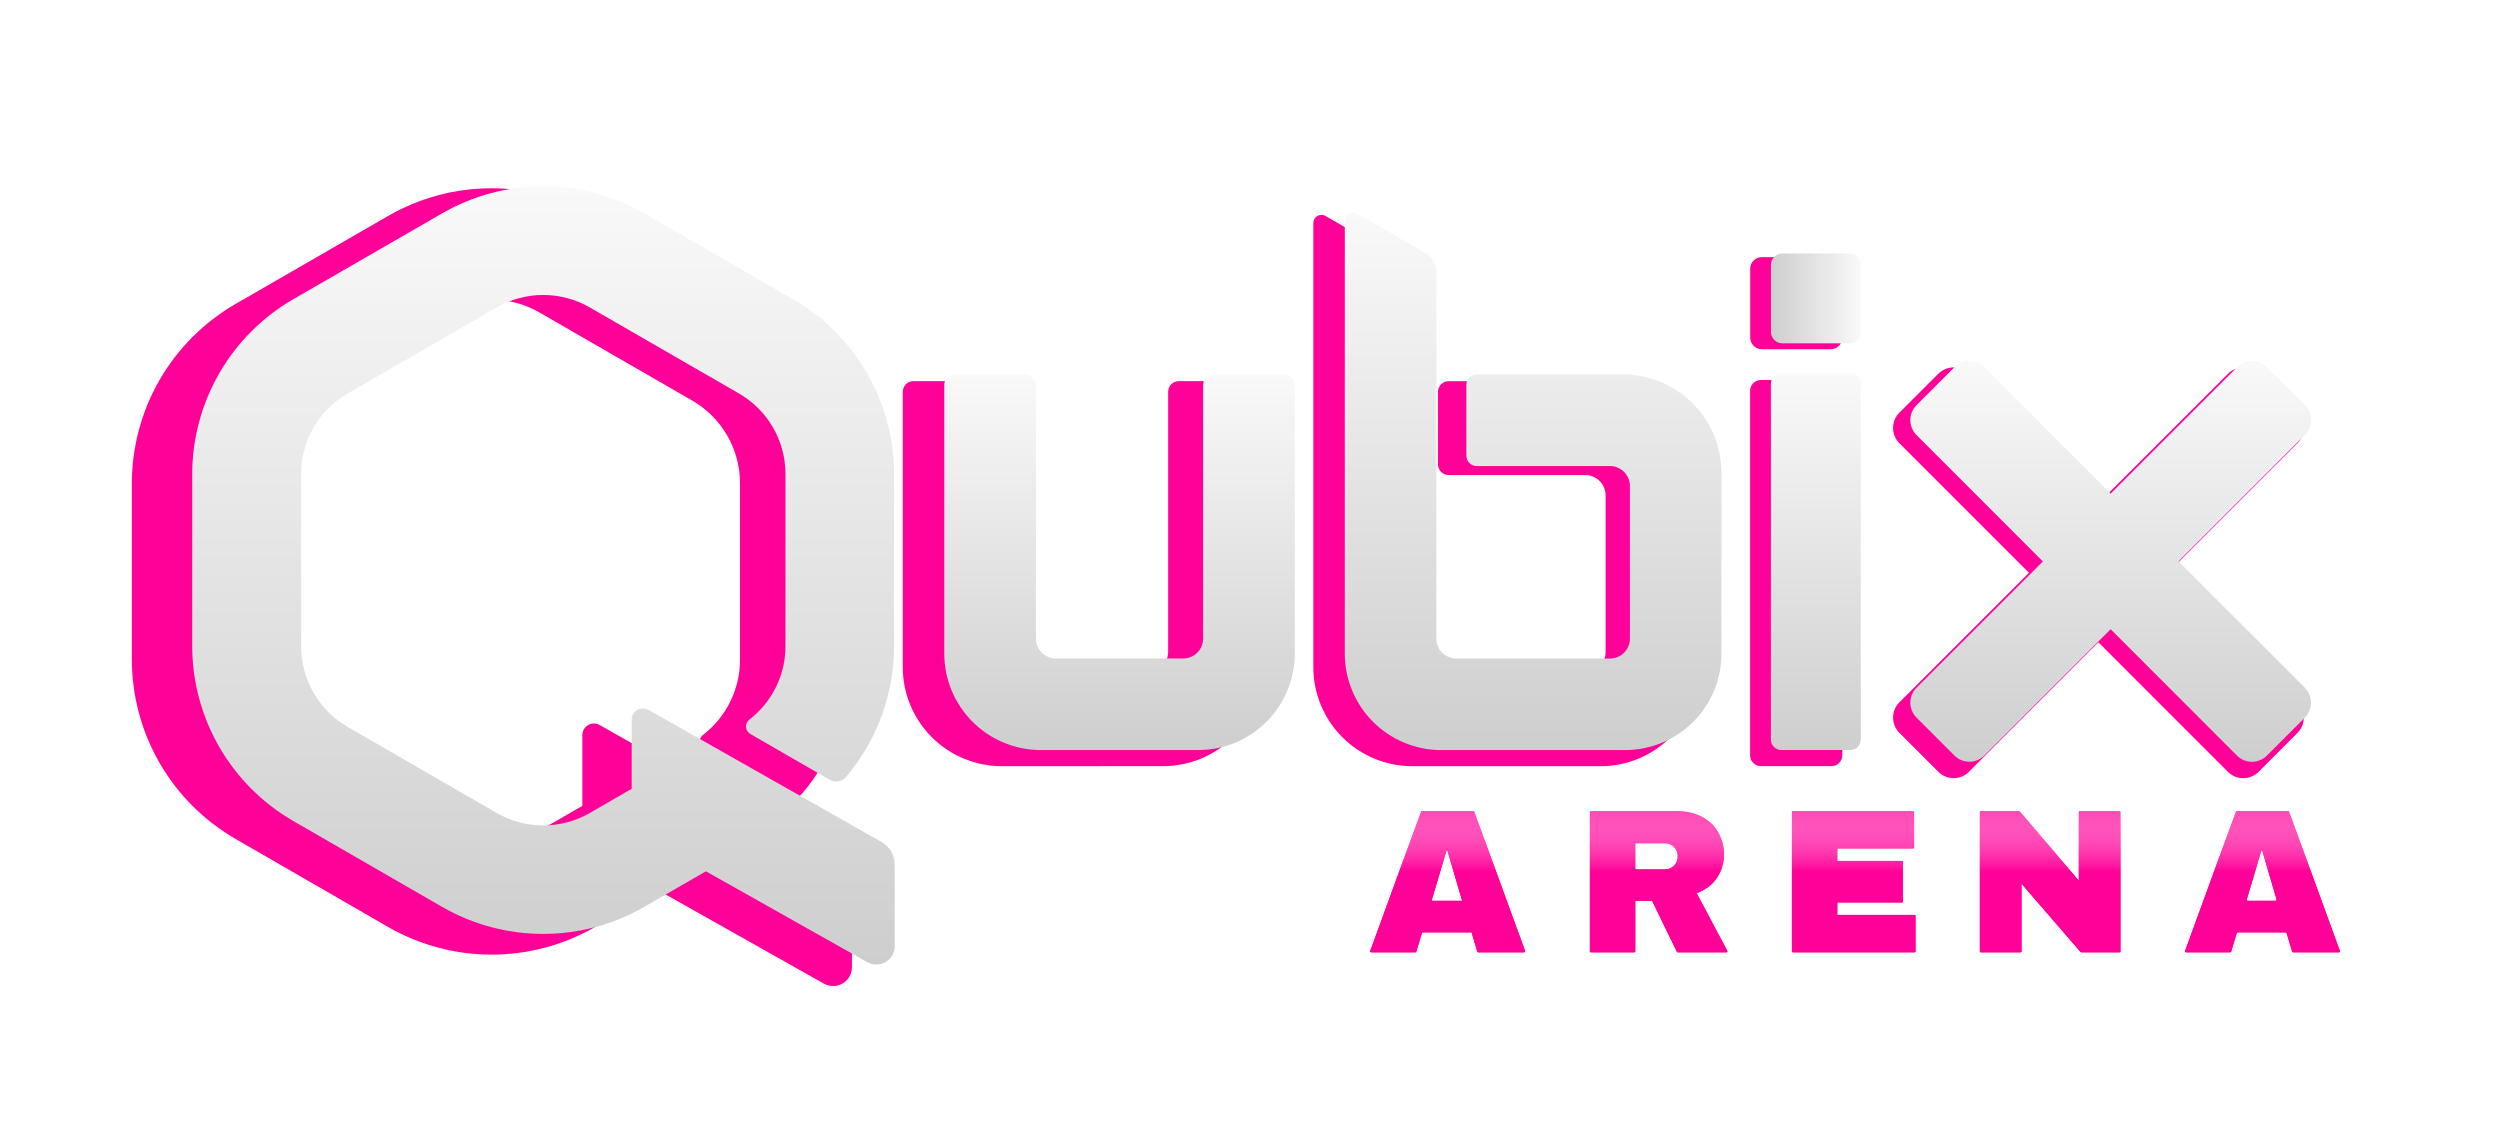 <svg width="3811" height="1717" viewBox="0 0 3811 1717" fill="none" xmlns="http://www.w3.org/2000/svg">
<g filter="url(#filter0_ddi_2510_168)">
<path d="M2733.26 538.293H2841.08C2845.4 538.293 2849.55 540.009 2852.6 543.064C2855.66 546.119 2857.37 550.262 2857.37 554.582V1110.58C2857.37 1114.91 2855.65 1119.06 2852.59 1122.12C2849.53 1125.19 2845.38 1126.91 2841.05 1126.91H2733.22C2728.89 1126.91 2724.73 1125.19 2721.67 1122.12C2718.61 1119.06 2716.89 1114.91 2716.89 1110.58V554.62C2716.89 552.472 2717.31 550.343 2718.13 548.357C2718.95 546.372 2720.15 544.568 2721.68 543.05C2723.2 541.533 2725 540.331 2726.99 539.515C2728.98 538.698 2731.11 538.283 2733.26 538.293Z" fill="#FF0099"/>
<path d="M3551.36 1029.59L3353.87 832.097L3551.36 634.606C3557.53 628.413 3561 620.025 3561 611.281C3561 602.537 3557.53 594.15 3551.36 587.957L3492.02 528.691C3485.83 522.519 3477.45 519.054 3468.71 519.054C3459.97 519.054 3451.59 522.519 3445.41 528.691L3247.8 726.182L3050.39 528.691C3044.2 522.519 3035.82 519.054 3027.08 519.054C3018.34 519.054 3009.96 522.519 3003.78 528.691L2944.43 588.033C2938.26 594.226 2934.79 602.614 2934.79 611.358C2934.79 620.102 2938.26 628.489 2944.43 634.682L3141.92 832.173L2944.43 1029.59C2938.26 1035.77 2934.8 1044.15 2934.8 1052.89C2934.8 1061.63 2938.26 1070.01 2944.43 1076.2L3003.78 1135.58C3009.96 1141.75 3018.34 1145.22 3027.08 1145.22C3035.82 1145.22 3044.2 1141.75 3050.39 1135.58L3247.8 938.126L3445.29 1135.66C3451.48 1141.83 3459.86 1145.29 3468.6 1145.29C3477.33 1145.29 3485.72 1141.83 3491.9 1135.66L3551.24 1076.27C3557.42 1070.09 3560.88 1061.71 3560.88 1052.97C3560.88 1044.23 3557.42 1035.85 3551.24 1029.66L3551.36 1029.59Z" fill="#FF0099"/>
<path d="M1575.99 1126.97C1536 1126.92 1497.67 1111.01 1469.4 1082.73C1441.13 1054.45 1425.23 1016.11 1425.19 976.126V556.176C1425.2 551.883 1426.91 547.769 1429.95 544.737C1432.99 541.705 1437.11 540.002 1441.4 540.002H1552.28C1556.57 540.012 1560.68 541.719 1563.71 544.75C1566.74 547.781 1568.45 551.889 1568.46 556.176V952.764C1568.48 961.009 1571.77 968.91 1577.6 974.736C1583.43 980.563 1591.34 983.84 1599.58 983.85H1798.6C1806.85 983.84 1814.75 980.563 1820.59 974.736C1826.42 968.91 1829.71 961.009 1829.73 952.764V556.176C1829.74 551.889 1831.44 547.781 1834.48 544.75C1837.51 541.719 1841.61 540.012 1845.9 540.002H1956.79C1961.07 540.012 1965.18 541.719 1968.21 544.75C1971.24 547.781 1972.95 551.889 1972.96 556.176V976.126C1972.92 1016.11 1957.02 1054.44 1928.75 1082.72C1900.47 1110.99 1862.14 1126.89 1822.16 1126.93L1575.99 1126.97Z" fill="#FF0099"/>
<path d="M2857.47 473.598V368.716C2857.47 358.897 2849.51 350.936 2839.69 350.936H2734.81C2724.99 350.936 2717.03 358.897 2717.03 368.716V473.598C2717.03 483.417 2724.99 491.377 2734.81 491.377H2839.69C2849.51 491.377 2857.47 483.417 2857.47 473.598Z" fill="#FF0099"/>
<path d="M2485.94 540.069H2257.32C2253 540.069 2248.86 541.785 2245.8 544.84C2242.75 547.895 2241.03 552.038 2241.03 556.358V666.9C2241.03 671.22 2242.75 675.363 2245.8 678.417C2248.86 681.472 2253 683.188 2257.32 683.188H2465.48C2469.56 683.183 2473.61 683.984 2477.39 685.544C2481.16 687.104 2484.59 689.393 2487.48 692.28C2490.38 695.167 2492.67 698.595 2494.23 702.37C2495.8 706.144 2496.6 710.189 2496.6 714.275V952.832C2496.6 956.918 2495.8 960.963 2494.23 964.737C2492.67 968.511 2490.38 971.94 2487.48 974.827C2484.59 977.714 2481.16 980.003 2477.39 981.563C2473.61 983.123 2469.56 983.923 2465.48 983.918H2225.28C2217.03 983.918 2209.13 980.643 2203.3 974.813C2197.47 968.984 2194.19 961.077 2194.19 952.832V767.385V378.749C2194.19 373.084 2192.7 367.518 2189.87 362.612C2187.04 357.706 2182.96 353.631 2178.06 350.799L2069.62 288.205C2067.74 287.116 2065.61 286.542 2063.43 286.54C2061.26 286.538 2059.13 287.108 2057.25 288.194C2055.37 289.28 2053.81 290.842 2052.72 292.724C2051.64 294.606 2051.07 296.74 2051.07 298.912V593.333V976.195C2051.07 1016.19 2066.96 1054.55 2095.24 1082.83C2123.52 1111.11 2161.88 1127 2201.88 1127H2488.88C2528.88 1127 2567.23 1111.11 2595.51 1082.83C2623.8 1054.55 2639.68 1016.19 2639.68 976.195V693.78C2639.68 673.591 2635.71 653.6 2627.98 634.948C2620.25 616.297 2608.93 599.35 2594.65 585.077C2580.37 570.803 2563.42 559.481 2544.77 551.759C2526.12 544.036 2506.12 540.064 2485.94 540.069Z" fill="#FF0099"/>
<path d="M1347.73 1305.72C1347.74 1298.6 1345.85 1291.61 1342.27 1285.45C1338.69 1279.3 1333.54 1274.21 1327.35 1270.7L963.187 1064.22C960.503 1062.68 957.461 1061.87 954.366 1061.87C951.271 1061.88 948.232 1062.7 945.552 1064.25C942.873 1065.79 940.647 1068.02 939.098 1070.7C937.55 1073.38 936.732 1076.42 936.727 1079.51V1187.46L871.19 1225.31C849.084 1238.01 824.035 1244.69 798.541 1244.69C773.046 1244.69 747.997 1238.01 725.891 1225.31L492.84 1090.72C470.775 1077.94 452.451 1059.59 439.702 1037.51C426.953 1015.42 420.225 990.38 420.191 964.881V695.62C420.19 670.115 426.903 645.058 439.656 622.969C452.409 600.88 470.751 582.537 492.84 569.784L725.891 435.23C747.988 422.504 773.041 415.805 798.541 415.805C824.041 415.805 849.093 422.504 871.19 435.23L1104.43 569.784C1126.52 582.537 1144.86 600.88 1157.62 622.969C1170.37 645.058 1177.08 670.115 1177.08 695.62V964.614C1177.07 986.827 1171.96 1008.74 1162.13 1028.66C1152.31 1048.59 1138.03 1065.98 1120.42 1079.51C1118.7 1080.89 1117.34 1082.66 1116.46 1084.68C1115.59 1086.7 1115.22 1088.9 1115.39 1091.1C1115.56 1093.29 1116.26 1095.41 1117.44 1097.27C1118.61 1099.13 1120.23 1100.67 1122.14 1101.77L1246.1 1173.35C1250.15 1175.71 1254.9 1176.58 1259.53 1175.81C1264.16 1175.04 1268.37 1172.68 1271.45 1169.14C1320.04 1112.06 1346.75 1039.57 1346.81 964.614V695.62C1346.73 640.312 1332.13 585.993 1304.48 538.093C1276.83 490.192 1237.09 450.385 1189.24 422.651L955.999 288.097C908.057 260.516 853.716 246 798.407 246C743.098 246 688.757 260.516 640.815 288.097L407.573 422.651C359.72 450.385 319.983 490.192 292.332 538.093C264.681 585.993 250.085 640.312 250 695.62V964.614C250.085 1019.92 264.681 1074.24 292.332 1122.14C319.983 1170.04 359.72 1209.85 407.573 1237.58L640.815 1372.18C688.764 1399.73 743.102 1414.24 798.407 1414.24C853.712 1414.24 908.049 1399.73 955.999 1372.18L1052.7 1316.39L1304.87 1458.4C1309.24 1460.87 1314.19 1462.16 1319.21 1462.12C1324.24 1462.09 1329.16 1460.74 1333.5 1458.2C1337.84 1455.67 1341.44 1452.04 1343.94 1447.68C1346.43 1443.32 1347.74 1438.38 1347.73 1433.35V1305.72Z" fill="#FF0099"/>
</g>
<g filter="url(#filter1_ddi_2510_168)">
<path d="M2759.5 521.142H2864.69C2868.9 521.142 2872.94 522.816 2875.92 525.796C2878.9 528.776 2880.58 532.818 2880.58 537.032V1079.43C2880.58 1083.65 2878.9 1087.7 2875.91 1090.69C2872.92 1093.68 2868.87 1095.35 2864.65 1095.35H2759.46C2755.23 1095.35 2751.18 1093.68 2748.2 1090.69C2745.21 1087.7 2743.53 1083.65 2743.53 1079.43V537.069C2743.53 534.973 2743.94 532.897 2744.74 530.96C2745.54 529.023 2746.71 527.263 2748.2 525.783C2749.68 524.302 2751.44 523.13 2753.38 522.333C2755.32 521.537 2757.4 521.132 2759.5 521.142Z" fill="url(#paint0_linear_2510_168)"/>
<path d="M3557.59 1000.42L3364.93 807.757L3557.59 615.098C3563.61 609.057 3567 600.875 3567 592.344C3567 583.814 3563.61 575.632 3557.59 569.591L3499.7 511.774C3493.67 505.754 3485.49 502.373 3476.97 502.373C3468.44 502.373 3460.27 505.754 3454.23 511.774L3261.46 704.434L3068.87 511.774C3062.84 505.754 3054.66 502.373 3046.14 502.373C3037.62 502.373 3029.44 505.754 3023.4 511.774L2965.51 569.665C2959.49 575.706 2956.11 583.889 2956.11 592.419C2956.11 600.949 2959.49 609.131 2965.51 615.172L3158.17 807.832L2965.51 1000.42C2959.49 1006.45 2956.11 1014.63 2956.11 1023.15C2956.11 1031.68 2959.49 1039.85 2965.51 1045.89L3023.4 1103.81C3029.44 1109.84 3037.62 1113.22 3046.14 1113.22C3054.66 1113.22 3062.84 1109.84 3068.87 1103.81L3261.46 911.193L3454.12 1103.89C3460.15 1109.91 3468.33 1113.29 3476.85 1113.29C3485.38 1113.29 3493.55 1109.91 3499.59 1103.89L3557.48 1045.96C3563.5 1039.93 3566.88 1031.75 3566.88 1023.23C3566.88 1014.7 3563.5 1006.53 3557.48 1000.49L3557.59 1000.42Z" fill="url(#paint1_linear_2510_168)"/>
<path d="M1630.54 1095.41C1591.54 1095.37 1554.14 1079.85 1526.56 1052.26C1498.98 1024.67 1483.47 987.271 1483.43 948.263V538.587C1483.44 534.399 1485.11 530.386 1488.08 527.428C1491.04 524.47 1495.06 522.809 1499.25 522.809H1607.42C1611.6 522.818 1615.61 524.484 1618.56 527.441C1621.52 530.398 1623.19 534.405 1623.2 538.587V925.472C1623.22 933.515 1626.42 941.223 1632.11 946.907C1637.8 952.591 1645.52 955.788 1653.56 955.798H1847.71C1855.75 955.788 1863.46 952.591 1869.16 946.907C1874.85 941.223 1878.05 933.515 1878.07 925.472V538.587C1878.08 534.405 1879.75 530.398 1882.7 527.441C1885.66 524.484 1889.67 522.818 1893.85 522.809H2002.02C2006.2 522.818 2010.21 524.484 2013.17 527.441C2016.13 530.398 2017.79 534.405 2017.8 538.587V948.263C2017.76 987.268 2002.25 1024.66 1974.67 1052.25C1947.09 1079.83 1909.69 1095.34 1870.69 1095.38L1630.54 1095.41Z" fill="url(#paint2_linear_2510_168)"/>
<path d="M2880.67 458.029V355.714C2880.67 346.135 2872.91 338.369 2863.33 338.369H2761.01C2751.43 338.369 2743.67 346.135 2743.67 355.714V458.029C2743.67 467.609 2751.43 475.374 2761.01 475.374H2863.33C2872.91 475.374 2880.67 467.609 2880.67 458.029Z" fill="url(#paint3_linear_2510_168)"/>
<path d="M2518.23 522.874H2295.21C2290.99 522.874 2286.95 524.548 2283.97 527.528C2280.99 530.508 2279.32 534.55 2279.32 538.765V646.602C2279.32 650.816 2280.99 654.858 2283.97 657.838C2286.95 660.818 2290.99 662.492 2295.21 662.492H2498.28C2502.26 662.487 2506.21 663.268 2509.89 664.79C2513.58 666.311 2516.92 668.544 2519.74 671.361C2522.56 674.177 2524.8 677.522 2526.33 681.204C2527.85 684.886 2528.64 688.832 2528.64 692.818V925.539C2528.64 929.524 2527.85 933.471 2526.33 937.152C2524.8 940.834 2522.56 944.179 2519.74 946.995C2516.92 949.812 2513.58 952.045 2509.89 953.566C2506.21 955.088 2502.26 955.869 2498.28 955.864H2263.95C2255.91 955.864 2248.19 952.669 2242.51 946.982C2236.82 941.295 2233.63 933.581 2233.63 925.539V744.629V365.502C2233.63 359.975 2232.17 354.545 2229.41 349.759C2226.64 344.973 2222.67 340.998 2217.88 338.235L2112.1 277.173C2110.27 276.11 2108.19 275.55 2106.07 275.548C2103.95 275.546 2101.87 276.103 2100.03 277.162C2098.2 278.221 2096.67 279.745 2095.62 281.581C2094.56 283.417 2094 285.499 2094.01 287.617V574.835V948.329C2094.01 987.347 2109.51 1024.77 2137.1 1052.36C2164.69 1079.94 2202.11 1095.44 2241.12 1095.44H2521.1C2560.12 1095.44 2597.54 1079.94 2625.13 1052.36C2652.72 1024.77 2668.22 987.347 2668.22 948.329V672.824C2668.22 653.13 2664.34 633.628 2656.8 615.432C2649.26 597.237 2638.21 580.705 2624.29 566.781C2610.36 552.856 2593.82 541.811 2575.63 534.278C2557.43 526.744 2537.93 522.869 2518.23 522.874Z" fill="url(#paint4_linear_2510_168)"/>
<path d="M1407.87 1269.79C1407.88 1262.85 1406.04 1256.03 1402.55 1250.02C1399.06 1244.02 1394.03 1239.05 1387.99 1235.63L1032.74 1034.2C1030.12 1032.7 1027.15 1031.91 1024.13 1031.91C1021.11 1031.92 1018.15 1032.72 1015.53 1034.23C1012.92 1035.74 1010.75 1037.91 1009.24 1040.52C1007.73 1043.14 1006.93 1046.1 1006.93 1049.12V1154.42L942.992 1191.35C921.427 1203.74 896.991 1210.26 872.12 1210.26C847.25 1210.26 822.813 1203.74 801.248 1191.35L573.899 1060.05C552.373 1047.58 534.498 1029.68 522.061 1008.14C509.623 986.598 503.06 962.168 503.027 937.293V674.62C503.026 649.738 509.575 625.294 522.016 603.746C534.457 582.197 552.35 564.303 573.899 551.863L801.248 420.601C822.805 408.186 847.244 401.651 872.12 401.651C896.996 401.651 921.436 408.186 942.992 420.601L1170.53 551.863C1192.08 564.303 1209.97 582.197 1222.41 603.746C1234.85 625.294 1241.4 649.738 1241.4 674.62V937.032C1241.39 958.702 1236.4 980.08 1226.82 999.515C1217.23 1018.95 1203.31 1035.92 1186.12 1049.12C1184.44 1050.46 1183.12 1052.19 1182.27 1054.16C1181.41 1056.13 1181.05 1058.28 1181.22 1060.42C1181.38 1062.56 1182.07 1064.63 1183.21 1066.44C1184.36 1068.26 1185.94 1069.76 1187.8 1070.83L1308.73 1140.66C1312.68 1142.96 1317.32 1143.81 1321.83 1143.06C1326.35 1142.31 1330.46 1140.01 1333.46 1136.55C1380.86 1080.87 1406.92 1010.15 1406.98 937.032V674.62C1406.9 620.664 1392.66 567.675 1365.68 520.946C1338.71 474.217 1299.94 435.385 1253.26 408.329L1025.73 277.067C978.957 250.161 925.946 236 871.99 236C818.034 236 765.022 250.161 718.254 277.067L490.717 408.329C444.036 435.385 405.271 474.217 378.297 520.946C351.322 567.675 337.082 620.664 337 674.62V937.032C337.082 990.987 351.322 1043.98 378.297 1090.71C405.271 1137.43 444.036 1176.27 490.717 1203.32L718.254 1334.62C765.03 1361.51 818.038 1375.65 871.99 1375.65C925.941 1375.65 978.95 1361.51 1025.73 1334.62L1120.06 1280.2L1366.06 1418.74C1370.33 1421.15 1375.15 1422.4 1380.05 1422.37C1384.95 1422.34 1389.76 1421.02 1393.99 1418.55C1398.23 1416.07 1401.74 1412.53 1404.17 1408.28C1406.61 1404.02 1407.88 1399.21 1407.87 1394.3V1269.79Z" fill="url(#paint5_linear_2510_168)"/>
</g>
<g filter="url(#filter2_dii_2510_168)">
<path d="M3492.59 1445.7C3491.93 1445.7 3491.34 1445.26 3491.15 1444.63L3482.71 1416.41C3482.52 1415.77 3481.94 1415.34 3481.28 1415.34H3408.08C3407.42 1415.34 3406.84 1415.77 3406.65 1416.41L3398.21 1444.63C3398.02 1445.26 3397.44 1445.7 3396.77 1445.7H3329.3C3328.26 1445.7 3327.53 1444.66 3327.89 1443.68L3405.35 1231.35C3405.57 1230.76 3406.13 1230.37 3406.76 1230.37H3485.1C3485.73 1230.37 3486.29 1230.76 3486.51 1231.35L3563.97 1443.68C3564.33 1444.66 3563.61 1445.7 3562.56 1445.7H3492.59ZM3421.94 1365.21C3421.65 1366.17 3422.37 1367.14 3423.38 1367.14H3465.99C3466.99 1367.14 3467.71 1366.18 3467.43 1365.21L3445.64 1291.06C3445.53 1290.7 3445.21 1290.46 3444.84 1290.46C3444.47 1290.46 3444.14 1290.7 3444.03 1291.06L3421.94 1365.21Z" fill="#FF0099"/>
<path d="M3492.59 1445.7C3491.93 1445.7 3491.34 1445.26 3491.15 1444.63L3482.71 1416.41C3482.52 1415.77 3481.94 1415.34 3481.28 1415.34H3408.08C3407.42 1415.34 3406.84 1415.77 3406.65 1416.41L3398.21 1444.63C3398.02 1445.26 3397.44 1445.7 3396.77 1445.7H3329.3C3328.26 1445.7 3327.53 1444.66 3327.89 1443.68L3405.35 1231.35C3405.57 1230.76 3406.13 1230.37 3406.76 1230.37H3485.1C3485.73 1230.37 3486.29 1230.76 3486.51 1231.35L3563.97 1443.68C3564.33 1444.66 3563.61 1445.7 3562.56 1445.7H3492.59ZM3421.94 1365.21C3421.65 1366.17 3422.37 1367.14 3423.38 1367.14H3465.99C3466.99 1367.14 3467.71 1366.18 3467.43 1365.21L3445.64 1291.06C3445.53 1290.7 3445.21 1290.46 3444.84 1290.46C3444.47 1290.46 3444.14 1290.7 3444.03 1291.06L3421.94 1365.21Z" fill="url(#paint6_linear_2510_168)"/>
<path d="M3170.42 1445.7C3169.55 1445.7 3168.72 1445.32 3168.15 1444.66L3078.6 1341.16V1444.2C3078.6 1445.02 3077.93 1445.7 3077.1 1445.7H3016.56C3015.73 1445.7 3015.06 1445.02 3015.06 1444.2V1231.87C3015.06 1231.04 3015.73 1230.37 3016.56 1230.37H3074.08C3074.96 1230.37 3075.8 1230.75 3076.37 1231.42L3165.92 1336.47V1231.87C3165.92 1231.04 3166.59 1230.37 3167.42 1230.37H3227.95C3228.78 1230.37 3229.45 1231.04 3229.45 1231.87V1444.2C3229.45 1445.02 3228.78 1445.7 3227.95 1445.7H3170.42Z" fill="#FF0099"/>
<path d="M3170.42 1445.7C3169.55 1445.7 3168.72 1445.32 3168.15 1444.66L3078.6 1341.16V1444.2C3078.6 1445.02 3077.93 1445.7 3077.1 1445.7H3016.56C3015.73 1445.7 3015.06 1445.02 3015.06 1444.2V1231.87C3015.06 1231.04 3015.73 1230.37 3016.56 1230.37H3074.08C3074.96 1230.37 3075.8 1230.75 3076.37 1231.42L3165.92 1336.47V1231.87C3165.92 1231.04 3166.59 1230.37 3167.42 1230.37H3227.95C3228.78 1230.37 3229.45 1231.04 3229.45 1231.87V1444.2C3229.45 1445.02 3228.78 1445.7 3227.95 1445.7H3170.42Z" fill="url(#paint7_linear_2510_168)"/>
<path d="M2728.61 1231.87C2728.61 1231.04 2729.28 1230.37 2730.11 1230.37H2913.33C2914.16 1230.37 2914.83 1231.04 2914.83 1231.87L2914.83 1285.86C2914.83 1286.69 2914.16 1287.36 2913.33 1287.36H2797.78V1306.36H2896.43C2897.26 1306.36 2897.93 1307.04 2897.93 1307.86V1368.2C2897.93 1369.03 2897.26 1369.7 2896.43 1369.7H2797.78V1388.7H2915.52C2916.35 1388.7 2917.02 1389.37 2917.02 1390.2L2917.02 1444.2C2917.02 1445.02 2916.35 1445.7 2915.52 1445.7H2730.11C2729.28 1445.7 2728.61 1445.02 2728.61 1444.2V1231.87Z" fill="#FF0099"/>
<path d="M2728.61 1231.87C2728.61 1231.04 2729.28 1230.37 2730.11 1230.37H2913.33C2914.16 1230.37 2914.83 1231.04 2914.83 1231.87L2914.83 1285.86C2914.83 1286.69 2914.16 1287.36 2913.33 1287.36H2797.78V1306.36H2896.43C2897.26 1306.36 2897.93 1307.04 2897.93 1307.86V1368.2C2897.93 1369.03 2897.26 1369.7 2896.43 1369.7H2797.78V1388.7H2915.52C2916.35 1388.7 2917.02 1389.37 2917.02 1390.2L2917.02 1444.2C2917.02 1445.02 2916.35 1445.7 2915.52 1445.7H2730.11C2729.28 1445.7 2728.61 1445.02 2728.61 1444.2V1231.87Z" fill="url(#paint8_linear_2510_168)"/>
<path d="M2624.99 1296.4C2624.99 1309.55 2621.45 1321.44 2614.35 1332.08C2607.26 1342.73 2596.93 1350.55 2583.37 1355.56L2630.08 1443.49C2630.61 1444.49 2629.89 1445.7 2628.76 1445.7H2554.57C2554 1445.7 2553.47 1445.37 2553.22 1444.85L2515.45 1367.14H2489.79V1444.2C2489.79 1445.02 2489.11 1445.7 2488.29 1445.7H2422.12C2421.29 1445.7 2420.62 1445.02 2420.62 1444.2V1231.87C2420.62 1231.04 2421.29 1230.37 2422.12 1230.37H2552.38C2567.82 1230.37 2580.97 1233.39 2591.82 1239.44C2602.88 1245.28 2611.12 1253.32 2616.54 1263.54C2622.18 1273.56 2624.99 1284.51 2624.99 1296.4ZM2554.57 1299.22C2554.57 1293.59 2552.7 1288.89 2548.94 1285.14C2545.18 1281.38 2540.59 1279.5 2535.17 1279.5H2491.29C2490.46 1279.5 2489.79 1280.17 2489.79 1281V1317.75C2489.79 1318.58 2490.46 1319.25 2491.29 1319.25H2535.17C2540.59 1319.25 2545.18 1317.37 2548.94 1313.62C2552.7 1309.65 2554.57 1304.85 2554.57 1299.22Z" fill="#FF0099"/>
<path d="M2624.99 1296.4C2624.99 1309.55 2621.45 1321.44 2614.35 1332.08C2607.26 1342.73 2596.93 1350.55 2583.37 1355.56L2630.08 1443.49C2630.61 1444.49 2629.89 1445.7 2628.76 1445.7H2554.57C2554 1445.7 2553.47 1445.37 2553.22 1444.85L2515.45 1367.14H2489.79V1444.2C2489.79 1445.02 2489.11 1445.7 2488.29 1445.7H2422.12C2421.29 1445.7 2420.62 1445.02 2420.62 1444.2V1231.87C2420.62 1231.04 2421.29 1230.37 2422.12 1230.37H2552.38C2567.82 1230.37 2580.97 1233.39 2591.82 1239.44C2602.88 1245.28 2611.12 1253.32 2616.54 1263.54C2622.18 1273.56 2624.99 1284.51 2624.99 1296.4ZM2554.57 1299.22C2554.57 1293.59 2552.7 1288.89 2548.94 1285.14C2545.18 1281.38 2540.59 1279.5 2535.17 1279.5H2491.29C2490.46 1279.5 2489.79 1280.17 2489.79 1281V1317.75C2489.79 1318.58 2490.46 1319.25 2491.29 1319.25H2535.17C2540.59 1319.25 2545.18 1317.37 2548.94 1313.62C2552.7 1309.65 2554.57 1304.85 2554.57 1299.22Z" fill="url(#paint9_linear_2510_168)"/>
<path d="M2250.47 1445.7C2249.81 1445.7 2249.22 1445.26 2249.03 1444.63L2240.28 1415.34H2164.85L2156.09 1444.63C2155.9 1445.26 2155.32 1445.7 2154.66 1445.7H2087.18C2086.14 1445.7 2085.42 1444.66 2085.77 1443.68L2163.24 1231.35C2163.45 1230.76 2164.02 1230.37 2164.65 1230.37H2242.98C2243.61 1230.37 2244.18 1230.76 2244.39 1231.35L2321.86 1443.68C2322.21 1444.66 2321.49 1445.7 2320.45 1445.7H2250.47ZM2179.25 1367.14H2225.88L2203.52 1291.06C2203.42 1290.7 2203.09 1290.46 2202.72 1290.46C2202.35 1290.46 2202.02 1290.7 2201.92 1291.06L2179.25 1367.14Z" fill="#FF0099"/>
<path d="M2250.47 1445.7C2249.81 1445.7 2249.22 1445.26 2249.03 1444.63L2240.28 1415.34H2164.85L2156.09 1444.63C2155.9 1445.26 2155.32 1445.7 2154.66 1445.7H2087.18C2086.14 1445.7 2085.42 1444.66 2085.77 1443.68L2163.24 1231.35C2163.45 1230.76 2164.02 1230.37 2164.65 1230.37H2242.98C2243.61 1230.37 2244.18 1230.76 2244.39 1231.35L2321.86 1443.68C2322.21 1444.66 2321.49 1445.7 2320.45 1445.7H2250.47ZM2179.25 1367.14H2225.88L2203.52 1291.06C2203.42 1290.7 2203.09 1290.46 2202.72 1290.46C2202.35 1290.46 2202.02 1290.7 2201.92 1291.06L2179.25 1367.14Z" fill="url(#paint10_linear_2510_168)"/>
</g>
<defs>
<filter id="filter0_ddi_2510_168" x="0" y="0" width="3811" height="1716.13" filterUnits="userSpaceOnUse" color-interpolation-filters="sRGB">
<feFlood flood-opacity="0" result="BackgroundImageFix"/>
<feColorMatrix in="SourceAlpha" type="matrix" values="0 0 0 0 0 0 0 0 0 0 0 0 0 0 0 0 0 0 127 0" result="hardAlpha"/>
<feOffset dy="4"/>
<feGaussianBlur stdDeviation="125"/>
<feComposite in2="hardAlpha" operator="out"/>
<feColorMatrix type="matrix" values="0 0 0 0 0 0 0 0 0 0 0 0 0 0 0 0 0 0 0.7 0"/>
<feBlend mode="normal" in2="BackgroundImageFix" result="effect1_dropShadow_2510_168"/>
<feColorMatrix in="SourceAlpha" type="matrix" values="0 0 0 0 0 0 0 0 0 0 0 0 0 0 0 0 0 0 127 0" result="hardAlpha"/>
<feOffset dx="-57" dy="39"/>
<feComposite in2="hardAlpha" operator="out"/>
<feColorMatrix type="matrix" values="0 0 0 0 0.445 0 0 0 0 0 0 0 0 0 0.267 0 0 0 1 0"/>
<feBlend mode="normal" in2="effect1_dropShadow_2510_168" result="effect2_dropShadow_2510_168"/>
<feBlend mode="normal" in="SourceGraphic" in2="effect2_dropShadow_2510_168" result="shape"/>
<feColorMatrix in="SourceAlpha" type="matrix" values="0 0 0 0 0 0 0 0 0 0 0 0 0 0 0 0 0 0 127 0" result="hardAlpha"/>
<feOffset dx="8" dy="-2"/>
<feGaussianBlur stdDeviation="11.15"/>
<feComposite in2="hardAlpha" operator="arithmetic" k2="-1" k3="1"/>
<feColorMatrix type="matrix" values="0 0 0 0 1 0 0 0 0 1 0 0 0 0 1 0 0 0 0.85 0"/>
<feBlend mode="normal" in2="shape" result="effect3_innerShadow_2510_168"/>
</filter>
<filter id="filter1_ddi_2510_168" x="267.5" y="236" width="3299.5" height="1246.87" filterUnits="userSpaceOnUse" color-interpolation-filters="sRGB">
<feFlood flood-opacity="0" result="BackgroundImageFix"/>
<feColorMatrix in="SourceAlpha" type="matrix" values="0 0 0 0 0 0 0 0 0 0 0 0 0 0 0 0 0 0 127 0" result="hardAlpha"/>
<feOffset dx="-47" dy="38"/>
<feGaussianBlur stdDeviation="11.25"/>
<feComposite in2="hardAlpha" operator="out"/>
<feColorMatrix type="matrix" values="0 0 0 0 0.67 0 0 0 0 0 0 0 0 0 0.402 0 0 0 0.79 0"/>
<feBlend mode="normal" in2="BackgroundImageFix" result="effect1_dropShadow_2510_168"/>
<feColorMatrix in="SourceAlpha" type="matrix" values="0 0 0 0 0 0 0 0 0 0 0 0 0 0 0 0 0 0 127 0" result="hardAlpha"/>
<feOffset dx="-16" dy="22"/>
<feGaussianBlur stdDeviation="2"/>
<feComposite in2="hardAlpha" operator="out"/>
<feColorMatrix type="matrix" values="0 0 0 0 0 0 0 0 0 0 0 0 0 0 0 0 0 0 0.34 0"/>
<feBlend mode="normal" in2="effect1_dropShadow_2510_168" result="effect2_dropShadow_2510_168"/>
<feBlend mode="normal" in="SourceGraphic" in2="effect2_dropShadow_2510_168" result="shape"/>
<feColorMatrix in="SourceAlpha" type="matrix" values="0 0 0 0 0 0 0 0 0 0 0 0 0 0 0 0 0 0 127 0" result="hardAlpha"/>
<feOffset dx="19" dy="-12"/>
<feComposite in2="hardAlpha" operator="arithmetic" k2="-1" k3="1"/>
<feColorMatrix type="matrix" values="0 0 0 0 1 0 0 0 0 1 0 0 0 0 1 0 0 0 1 0"/>
<feBlend mode="normal" in2="shape" result="effect3_innerShadow_2510_168"/>
</filter>
<filter id="filter2_dii_2510_168" x="2059.38" y="1208.07" width="1530.98" height="267.931" filterUnits="userSpaceOnUse" color-interpolation-filters="sRGB">
<feFlood flood-opacity="0" result="BackgroundImageFix"/>
<feColorMatrix in="SourceAlpha" type="matrix" values="0 0 0 0 0 0 0 0 0 0 0 0 0 0 0 0 0 0 127 0" result="hardAlpha"/>
<feOffset dy="4"/>
<feGaussianBlur stdDeviation="13.15"/>
<feComposite in2="hardAlpha" operator="out"/>
<feColorMatrix type="matrix" values="0 0 0 0 0.761 0 0 0 0 0 0 0 0 0 0.457 0 0 0 1 0"/>
<feBlend mode="normal" in2="BackgroundImageFix" result="effect1_dropShadow_2510_168"/>
<feBlend mode="normal" in="SourceGraphic" in2="effect1_dropShadow_2510_168" result="shape"/>
<feColorMatrix in="SourceAlpha" type="matrix" values="0 0 0 0 0 0 0 0 0 0 0 0 0 0 0 0 0 0 127 0" result="hardAlpha"/>
<feOffset dx="-6" dy="-6"/>
<feGaussianBlur stdDeviation="1"/>
<feComposite in2="hardAlpha" operator="arithmetic" k2="-1" k3="1"/>
<feColorMatrix type="matrix" values="0 0 0 0 0.443 0 0 0 0 0 0 0 0 0 0.267 0 0 0 1 0"/>
<feBlend mode="normal" in2="shape" result="effect2_innerShadow_2510_168"/>
<feColorMatrix in="SourceAlpha" type="matrix" values="0 0 0 0 0 0 0 0 0 0 0 0 0 0 0 0 0 0 127 0" result="hardAlpha"/>
<feOffset dx="9" dy="8"/>
<feGaussianBlur stdDeviation="4.45"/>
<feComposite in2="hardAlpha" operator="arithmetic" k2="-1" k3="1"/>
<feColorMatrix type="matrix" values="0 0 0 0 0.994 0 0 0 0 0.432 0 0 0 0 0.769 0 0 0 1 0"/>
<feBlend mode="normal" in2="effect2_innerShadow_2510_168" result="effect3_innerShadow_2510_168"/>
</filter>
<linearGradient id="paint0_linear_2510_168" x1="2812.05" y1="521.142" x2="2812.05" y2="1095.35" gradientUnits="userSpaceOnUse">
<stop stop-color="#F9F9F9"/>
<stop offset="1" stop-color="#CECECE"/>
</linearGradient>
<linearGradient id="paint1_linear_2510_168" x1="3261.55" y1="502.373" x2="3261.55" y2="1113.29" gradientUnits="userSpaceOnUse">
<stop stop-color="#F9F9F9"/>
<stop offset="1" stop-color="#CECECE"/>
</linearGradient>
<linearGradient id="paint2_linear_2510_168" x1="1750.62" y1="522.809" x2="1750.62" y2="1095.41" gradientUnits="userSpaceOnUse">
<stop stop-color="#F9F9F9"/>
<stop offset="1" stop-color="#CECECE"/>
</linearGradient>
<linearGradient id="paint3_linear_2510_168" x1="2880.67" y1="406.872" x2="2743.67" y2="406.872" gradientUnits="userSpaceOnUse">
<stop stop-color="#F9F9F9"/>
<stop offset="1" stop-color="#CECECE"/>
</linearGradient>
<linearGradient id="paint4_linear_2510_168" x1="2381.11" y1="275.548" x2="2381.11" y2="1095.44" gradientUnits="userSpaceOnUse">
<stop stop-color="#F9F9F9"/>
<stop offset="1" stop-color="#CECECE"/>
</linearGradient>
<linearGradient id="paint5_linear_2510_168" x1="872.437" y1="236" x2="872.437" y2="1422.37" gradientUnits="userSpaceOnUse">
<stop stop-color="#F9F9F9"/>
<stop offset="1" stop-color="#CECECE"/>
</linearGradient>
<linearGradient id="paint6_linear_2510_168" x1="3441.22" y1="1136.5" x2="3441.22" y2="1538.5" gradientUnits="userSpaceOnUse">
<stop offset="0.195" stop-color="white" stop-opacity="0.22"/>
<stop offset="0.465" stop-color="#FF0099"/>
</linearGradient>
<linearGradient id="paint7_linear_2510_168" x1="3118" y1="1136.5" x2="3118" y2="1538.5" gradientUnits="userSpaceOnUse">
<stop offset="0.195" stop-color="white" stop-opacity="0.22"/>
<stop offset="0.465" stop-color="#FF0099"/>
</linearGradient>
<linearGradient id="paint8_linear_2510_168" x1="2819.08" y1="1136.5" x2="2819.08" y2="1538.5" gradientUnits="userSpaceOnUse">
<stop offset="0.195" stop-color="white" stop-opacity="0.22"/>
<stop offset="0.465" stop-color="#FF0099"/>
</linearGradient>
<linearGradient id="paint9_linear_2510_168" x1="2521.75" y1="1136.5" x2="2521.75" y2="1538.5" gradientUnits="userSpaceOnUse">
<stop offset="0.195" stop-color="white" stop-opacity="0.22"/>
<stop offset="0.465" stop-color="#FF0099"/>
</linearGradient>
<linearGradient id="paint10_linear_2510_168" x1="2199.1" y1="1136.5" x2="2199.1" y2="1538.5" gradientUnits="userSpaceOnUse">
<stop offset="0.195" stop-color="white" stop-opacity="0.22"/>
<stop offset="0.465" stop-color="#FF0099"/>
</linearGradient>
</defs>
</svg>
